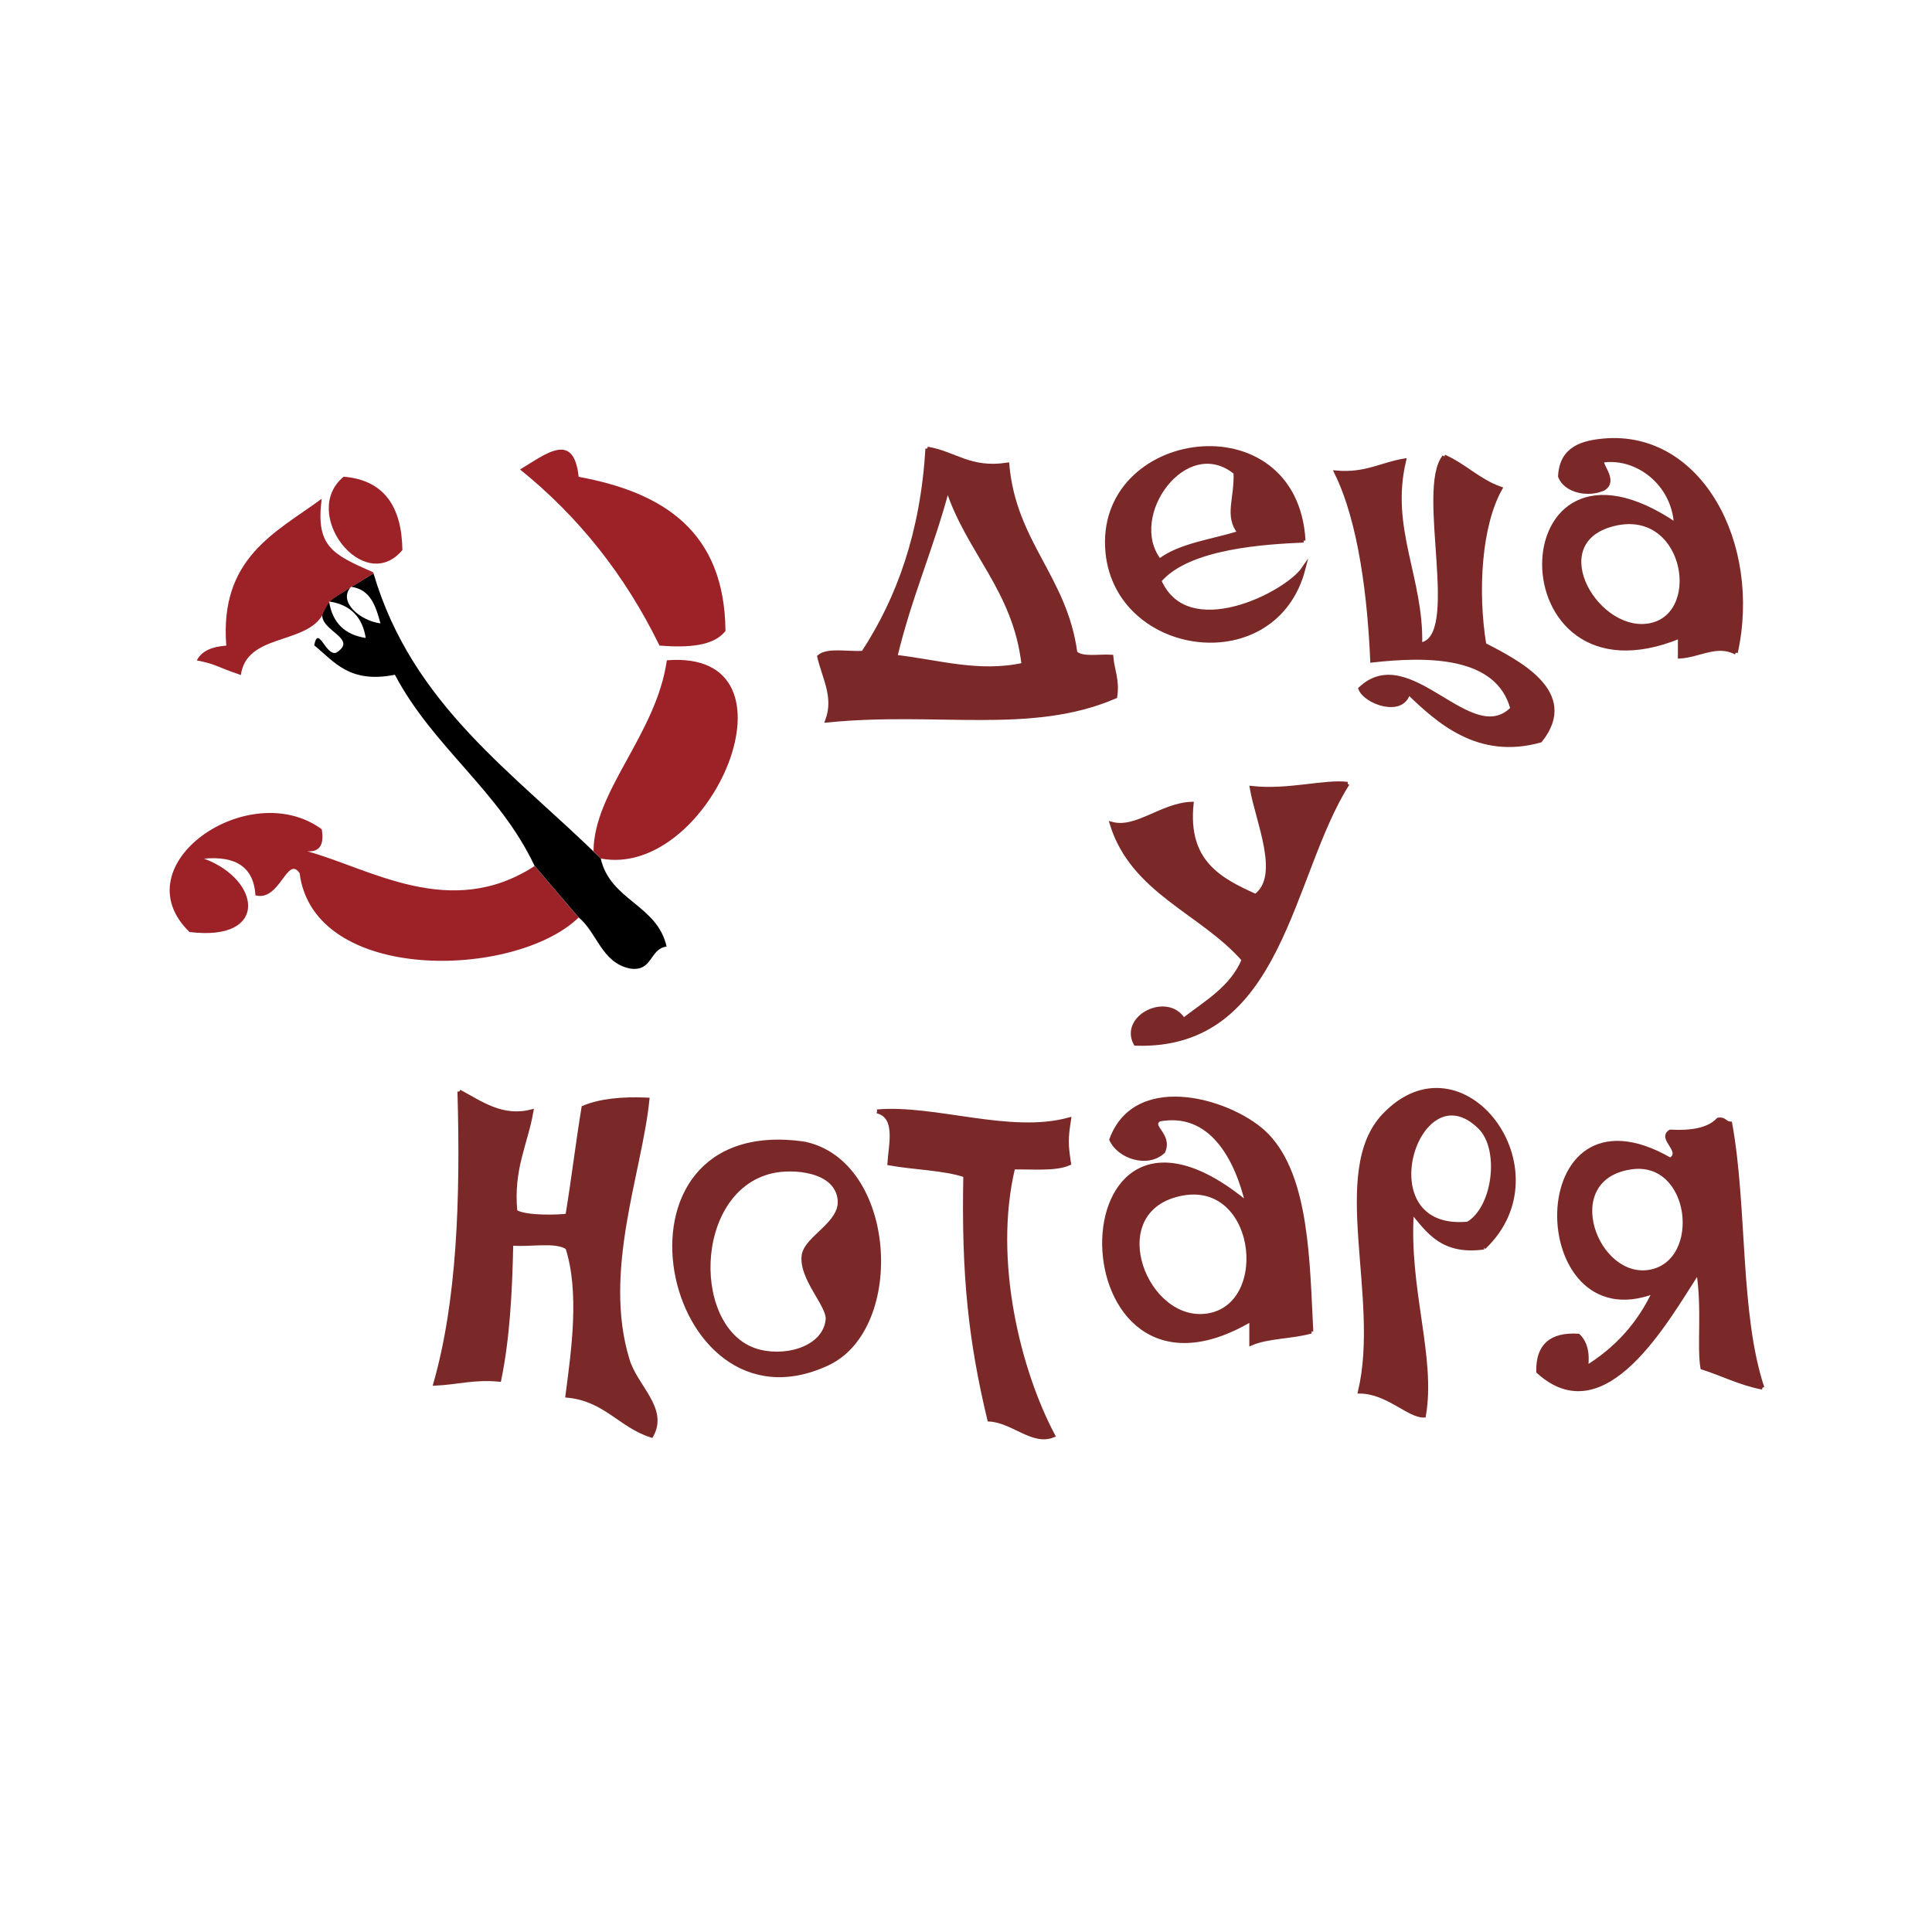 <?xml version="1.0" encoding="UTF-8"?> <!-- Generator: Adobe Illustrator 24.1.2, SVG Export Plug-In . SVG Version: 6.00 Build 0) --> <svg xmlns="http://www.w3.org/2000/svg" xmlns:xlink="http://www.w3.org/1999/xlink" id="Слой_1" x="0px" y="0px" viewBox="0 0 141.73 141.73" style="enable-background:new 0 0 141.73 141.73;" xml:space="preserve"> <style type="text/css"> .st0{fill:#207243;} .st1{filter:url(#Adobe_OpacityMaskFilter);} .st2{fill:#FFFFFF;} .st3{fill:url(#);} .st4{mask:url(#SVGID_1_);} .st5{clip-path:url(#SVGID_2_);fill:#207243;} .st6{filter:url(#Adobe_OpacityMaskFilter_1_);} .st7{mask:url(#SVGID_4_);} .st8{clip-path:url(#SVGID_5_);fill:#207243;} .st9{filter:url(#Adobe_OpacityMaskFilter_2_);} .st10{mask:url(#SVGID_6_);} .st11{clip-path:url(#SVGID_8_);fill:#207243;} .st12{filter:url(#Adobe_OpacityMaskFilter_3_);} .st13{mask:url(#SVGID_9_);} .st14{clip-path:url(#SVGID_10_);fill:#207243;} .st15{filter:url(#Adobe_OpacityMaskFilter_4_);} .st16{mask:url(#SVGID_11_);} .st17{clip-path:url(#SVGID_12_);fill:#207243;} .st18{filter:url(#Adobe_OpacityMaskFilter_5_);} .st19{mask:url(#SVGID_14_);} .st20{clip-path:url(#SVGID_15_);fill:#207243;} .st21{fill:#C5002C;} .st22{fill:#1E5C8C;} .st23{fill-rule:evenodd;clip-rule:evenodd;fill:#77B2CE;} .st24{fill-rule:evenodd;clip-rule:evenodd;fill:#77B3CF;} .st25{fill-rule:evenodd;clip-rule:evenodd;fill:#244673;} .st26{fill:#244673;} .st27{fill:#4B93A5;} .st28{fill:#72B0BA;} .st29{clip-path:url(#SVGID_16_);fill:url(#SVGID_18_);} .st30{clip-path:url(#SVGID_19_);fill:url(#SVGID_20_);} .st31{clip-path:url(#SVGID_22_);fill:url(#SVGID_23_);} .st32{clip-path:url(#SVGID_24_);fill:url(#SVGID_26_);} .st33{clip-path:url(#SVGID_27_);fill:url(#SVGID_28_);} .st34{clip-path:url(#SVGID_30_);fill:url(#SVGID_31_);} .st35{fill:#25546A;} .st36{fill:#274842;} .st37{fill:#3B3C3A;} .st38{fill:#144175;} .st39{fill:#9E0B0C;} .st40{fill:#1B4D8B;} .st41{fill:#9B9C9C;} .st42{clip-path:url(#SVGID_32_);} .st43{clip-path:url(#SVGID_36_);} .st44{clip-path:url(#SVGID_37_);} .st45{clip-path:url(#SVGID_40_);} .st46{clip-path:url(#SVGID_43_);} .st47{clip-path:url(#SVGID_46_);} .st48{clip-path:url(#SVGID_49_);} .st49{clip-path:url(#SVGID_52_);} .st50{clip-path:url(#SVGID_56_);} .st51{clip-path:url(#SVGID_60_);} .st52{clip-path:url(#SVGID_64_);} .st53{clip-path:url(#SVGID_68_);} .st54{fill:#C50015;} .st55{fill-rule:evenodd;clip-rule:evenodd;fill:#C72921;} .st56{fill-rule:evenodd;clip-rule:evenodd;fill:#FFFFFF;} .st57{fill-rule:evenodd;clip-rule:evenodd;fill:#DB8910;} .st58{fill:#2059A2;} .st59{fill:#DB8910;} .st60{fill:#1865AD;} .st61{fill:#243E64;} .st62{fill:#44865D;} .st63{fill:#3C91CF;} .st64{fill:none;stroke:#3C91CF;stroke-width:0.536;stroke-miterlimit:22.926;} .st65{fill:none;stroke:#3C91CF;stroke-width:0.699;stroke-miterlimit:22.926;} .st66{clip-path:url(#SVGID_72_);} .st67{fill:none;stroke:#000000;stroke-width:0.216;stroke-miterlimit:22.926;} .st68{fill-rule:evenodd;clip-rule:evenodd;} .st69{fill:#252065;} .st70{fill:#255498;} .st71{fill:url(#SVGID_76_);} .st72{fill:url(#SVGID_78_);} .st73{fill:#121100;} .st74{fill:#9C9D9D;} .st75{fill:#CBAF69;} .st76{fill-rule:evenodd;clip-rule:evenodd;fill:#CBAF69;} .st77{fill-rule:evenodd;clip-rule:evenodd;fill:#D7B855;} .st78{fill-rule:evenodd;clip-rule:evenodd;fill:#7F601C;} .st79{fill-rule:evenodd;clip-rule:evenodd;fill:#171500;} .st80{fill-rule:evenodd;clip-rule:evenodd;fill:#EDF7FD;} .st81{fill-rule:evenodd;clip-rule:evenodd;fill:#4271B3;} .st82{fill-rule:evenodd;clip-rule:evenodd;fill:#213846;} .st83{fill-rule:evenodd;clip-rule:evenodd;fill:#9BC3E8;} .st84{fill-rule:evenodd;clip-rule:evenodd;fill:#1E2B45;} .st85{fill-rule:evenodd;clip-rule:evenodd;fill:#A85424;} .st86{fill-rule:evenodd;clip-rule:evenodd;fill:#AD8624;} .st87{fill:none;} .st88{fill:#355847;} .st89{fill-rule:evenodd;clip-rule:evenodd;fill:#3C974C;} .st90{clip-path:url(#SVGID_80_);fill:url(#SVGID_82_);} .st91{clip-path:url(#SVGID_84_);} .st92{clip-path:url(#SVGID_86_);} .st93{fill:none;stroke:#F7FBFE;stroke-width:0.427;stroke-miterlimit:22.926;} .st94{clip-path:url(#SVGID_90_);} .st95{clip-path:url(#SVGID_92_);} .st96{clip-path:url(#SVGID_96_);} .st97{clip-path:url(#SVGID_98_);} .st98{clip-path:url(#SVGID_102_);} .st99{clip-path:url(#SVGID_103_);} .st100{clip-path:url(#SVGID_106_);fill:url(#SVGID_107_);} .st101{clip-path:url(#SVGID_109_);} .st102{clip-path:url(#SVGID_111_);} .st103{clip-path:url(#SVGID_115_);} .st104{clip-path:url(#SVGID_117_);} .st105{clip-path:url(#SVGID_121_);} .st106{clip-path:url(#SVGID_123_);} .st107{clip-path:url(#SVGID_127_);fill:url(#SVGID_129_);} .st108{clip-path:url(#SVGID_131_);} .st109{clip-path:url(#SVGID_133_);} .st110{fill:#F1E713;} .st111{clip-path:url(#SVGID_136_);} .st112{clip-path:url(#SVGID_138_);} .st113{fill:#313B85;} .st114{clip-path:url(#SVGID_142_);} .st115{clip-path:url(#SVGID_144_);} .st116{fill:#BDBCBA;} .st117{clip-path:url(#SVGID_148_);fill:url(#SVGID_150_);} .st118{clip-path:url(#SVGID_152_);} .st119{clip-path:url(#SVGID_154_);} .st120{clip-path:url(#SVGID_157_);fill:url(#SVGID_159_);} .st121{fill:#3F8CCA;} .st122{fill:none;stroke:#333C88;stroke-width:0.505;stroke-miterlimit:22.926;} .st123{clip-path:url(#SVGID_161_);fill:url(#SVGID_163_);} .st124{clip-path:url(#SVGID_165_);fill:url(#SVGID_167_);} .st125{clip-path:url(#SVGID_169_);fill:url(#SVGID_171_);} .st126{clip-path:url(#SVGID_173_);fill:url(#SVGID_175_);} .st127{clip-path:url(#SVGID_176_);fill:url(#SVGID_178_);} .st128{clip-path:url(#SVGID_180_);fill:url(#SVGID_182_);} .st129{clip-path:url(#SVGID_184_);fill:url(#SVGID_185_);} .st130{clip-path:url(#SVGID_187_);fill:url(#SVGID_188_);} .st131{fill:none;stroke:#333C88;stroke-width:0.427;stroke-miterlimit:22.926;} .st132{clip-path:url(#SVGID_190_);fill:url(#SVGID_191_);} .st133{fill-rule:evenodd;clip-rule:evenodd;fill:#6DA93A;} .st134{fill:#6DA93A;} .st135{fill:#0A4541;} .st136{fill:#494A49;} .st137{fill:#292830;} .st138{fill:#C8291F;} .st139{fill-rule:evenodd;clip-rule:evenodd;fill:#F0DC30;} .st140{fill-rule:evenodd;clip-rule:evenodd;fill:#C9381D;} .st141{fill-rule:evenodd;clip-rule:evenodd;fill:#53A260;} .st142{fill:url(#SVGID_193_);} .st143{fill:url(#SVGID_194_);} .st144{fill:url(#SVGID_196_);} .st145{fill:url(#SVGID_197_);} .st146{fill:url(#SVGID_199_);} .st147{fill:url(#SVGID_200_);} .st148{fill:url(#SVGID_202_);} .st149{fill:url(#SVGID_203_);} .st150{fill:url(#SVGID_205_);} .st151{fill:url(#SVGID_206_);} .st152{fill:url(#SVGID_208_);} .st153{fill:url(#SVGID_209_);} .st154{fill:url(#SVGID_211_);} .st155{fill:url(#SVGID_212_);} .st156{fill:url(#SVGID_213_);} .st157{fill:url(#SVGID_214_);} .st158{fill:url(#SVGID_215_);} .st159{fill:url(#SVGID_216_);} .st160{fill:url(#SVGID_217_);} .st161{fill:url(#SVGID_218_);} .st162{fill:url(#SVGID_219_);} .st163{fill:url(#SVGID_220_);} .st164{fill:url(#SVGID_221_);} .st165{fill:url(#SVGID_222_);} .st166{fill:url(#SVGID_223_);} .st167{fill:url(#SVGID_224_);} .st168{fill-rule:evenodd;clip-rule:evenodd;fill:#FEFEFE;} .st169{fill-rule:evenodd;clip-rule:evenodd;fill:#121100;} .st170{fill-rule:evenodd;clip-rule:evenodd;fill:#090100;} .st171{clip-path:url(#SVGID_225_);} .st172{fill:url(#SVGID_226_);} .st173{fill:url(#SVGID_227_);} .st174{fill:url(#SVGID_228_);} .st175{fill:url(#SVGID_229_);} .st176{fill:url(#SVGID_230_);} .st177{fill:url(#SVGID_231_);} .st178{fill:url(#SVGID_232_);} .st179{fill:url(#SVGID_233_);} .st180{fill:url(#SVGID_234_);} .st181{fill:url(#SVGID_235_);} .st182{fill:url(#SVGID_236_);} .st183{fill:url(#SVGID_237_);} .st184{fill:url(#SVGID_238_);} .st185{fill:url(#SVGID_240_);} .st186{fill:#9A7100;} .st187{fill:#966400;} .st188{fill-rule:evenodd;clip-rule:evenodd;fill:#710F00;} .st189{fill:#945A42;} .st190{fill-rule:evenodd;clip-rule:evenodd;fill:#9C2D35;} .st191{fill:#710F00;} .st192{fill-rule:evenodd;clip-rule:evenodd;fill:#9A7100;} .st193{fill:#721301;} .st194{fill-rule:evenodd;clip-rule:evenodd;fill:#15140D;} .st195{fill:#422609;} .st196{fill:#C82F14;} .st197{fill:#EECECE;} .st198{fill:none;stroke:#229E95;stroke-width:41.017;stroke-miterlimit:10;} .st199{fill:#229E95;} .st200{fill:#06483F;} .st201{fill:#FEFEFE;} .st202{fill:#F1B634;} .st203{fill:#54362C;} .st204{fill-rule:evenodd;clip-rule:evenodd;fill:#7B2928;stroke:#7B2928;stroke-width:0.283;stroke-miterlimit:10;} .st205{fill-rule:evenodd;clip-rule:evenodd;fill:#9C2228;} .st206{fill:#9C2228;} .st207{fill:#0E0C00;} .st208{fill:#431F25;} .st209{fill:#94003A;} .st210{fill:#FAF8CD;} .st211{fill-rule:evenodd;clip-rule:evenodd;fill:#D6B900;} .st212{clip-path:url(#SVGID_241_);fill:url(#XMLID_12_);} .st213{clip-path:url(#SVGID_242_);fill:url(#XMLID_13_);} .st214{clip-path:url(#SVGID_243_);fill:url(#XMLID_14_);} .st215{clip-path:url(#XMLID_15_);fill:url(#XMLID_16_);} .st216{clip-path:url(#SVGID_244_);fill:url(#XMLID_17_);} .st217{clip-path:url(#XMLID_18_);fill:url(#XMLID_19_);} </style> <g> <g> <path id="XMLID_24235_" class="st204" d="M121.18,45.83L121.18,45.83c3.86-0.94,2.41-8.81-2.94-7.34 C113.13,39.89,117.27,46.77,121.18,45.83 M127.34,47.88c-1.39-0.73-2.66,0.2-4.11,0.29V46.7c-13.38,5.5-13.08-16.92-0.29-8.22 c-0.16-2.99-2.8-5-5.28-4.7c-0.54,0.12,0.99,1.4,0,2.06c-1.16,0.54-2.82,0.17-3.22-0.89c0.09-2.09,1.68-2.5,3.22-2.64 C124.72,31.69,129.09,39.9,127.34,47.88"></path> <path id="XMLID_24232_" class="st204" d="M85.06,41.13L85.06,41.13c1.5-1.15,3.86-1.42,5.87-2.05c-1-1.24-0.21-2.52-0.3-4.41 C86.97,31.69,82.52,37.87,85.06,41.13 M95.63,39.66c-2.8,0.13-8.43,0.43-10.57,2.94c2.02,4.67,9.29,0.98,10.57-0.89 c-2.06,7.99-13.64,6.4-14.39-1.17C80.36,31.55,95.05,29.48,95.63,39.66"></path> <path id="XMLID_24229_" class="st204" d="M65.69,48.18L65.69,48.18c3.07,0.34,6.11,1.31,9.39,0.58 c-0.63-5.52-4.06-8.26-5.57-12.92C68.39,40.11,66.72,43.82,65.69,48.18 M68.03,32.91c2.02,0.33,3.1,1.59,5.87,1.17 c0.51,5.76,4.25,8.27,4.99,13.8c0.48,0.49,1.72,0.23,2.64,0.29c0.08,0.99,0.47,1.68,0.29,2.93c-6.16,2.67-13.04,0.95-21.14,1.76 c0.64-1.73-0.23-3.14-0.59-4.69c0.63-0.55,2.15-0.2,3.23-0.29C65.92,43.91,67.66,39.09,68.03,32.91"></path> <path id="XMLID_24227_" class="st204" d="M105.95,33.49c1.5,0.66,2.52,1.79,4.12,2.35c-1.52,2.69-1.82,7.5-1.18,11.45 c2.31,1.21,6.96,3.47,4.11,7.04c-4.57,1.28-7.51-1.44-9.68-3.52c-0.43,1.7-3.16,0.71-3.53-0.29c3.62-3.43,8.11,4.53,11.15,1.46 c-1.08-4.01-6.25-3.97-10.28-3.52c-0.19-4.43-0.82-10.12-2.64-13.8c2.15,0.19,3.31-0.6,4.99-0.88c-1.19,5,1.3,8.62,1.18,13.5 C107.36,46.85,103.98,35.93,105.95,33.49"></path> <path id="XMLID_24225_" class="st204" d="M98.86,57.5C94.6,64.2,94.05,76.93,83.3,76.57c-1.07-1.98,2.36-3.67,3.52-1.75 c1.66-1.29,3.54-2.33,4.41-4.41c-3.05-3.5-8.14-4.97-9.68-9.98c1.82,0.49,3.65-1.39,5.87-1.47c-0.44,4.26,2.05,5.58,4.69,6.76 c1.97-1.45,0.14-5.44-0.29-7.92C94.51,58.1,97.21,57.28,98.86,57.5"></path> <path id="XMLID_24223_" class="st204" d="M33.7,80.07c1.57,0.84,3.13,2.01,5.29,1.46c-0.42,2.42-1.48,4.2-1.18,7.35 c0.8,0.49,3.36,0.37,3.81,0.29c0.43-2.6,0.75-5.31,1.18-7.92c1.25-0.52,2.85-0.67,4.7-0.59c-0.53,5.31-3.45,12.56-1.46,19.09 c0.59,1.99,2.87,3.58,1.75,5.57c-2.3-0.73-3.39-2.67-6.17-2.93c0.45-3.4,1.04-7.62,0-10.86c-0.88-0.59-2.77-0.16-4.11-0.3 c-0.07,3.56-0.26,6.98-0.88,9.99c-1.84-0.18-3.11,0.22-4.7,0.29C33.65,95.48,33.93,88.03,33.7,80.07"></path> <path id="XMLID_24220_" class="st204" d="M108.57,82.71L108.57,82.71c-4.6-4.58-8.48,7.78-0.88,7.05 C109.66,88.59,110.17,84.3,108.57,82.71 M108.86,91.52c-3.05,0.42-4.08-1.19-5.28-2.64c-0.39,5.68,1.63,10.7,0.88,14.97 c-1.09,0.04-2.69-1.75-4.7-1.76c1.64-6.9-2.15-16.13,1.76-20.26C107.26,75.77,114.86,85.84,108.86,91.52"></path> <path id="XMLID_24213_" class="st204" d="M88.56,96.5L88.56,96.5c4.88-0.71,3.67-10.52-2.35-8.81 C80.93,89.19,84.09,97.16,88.56,96.5 M96.2,97.68c-1.36,0.4-3.17,0.35-4.41,0.88V96.8c-14.25,8.45-14.44-20.25-0.29-8.51 c-0.78-3.28-2.65-6.87-6.46-6.16c-0.79,0.53,0.86,1.08,0.3,2.35c-1.19,1.11-3.29,0.34-3.82-0.88c1.85-5.04,9.09-2.77,11.45-0.29 C95.93,86.39,95.94,92.67,96.2,97.68"></path> <path id="XMLID_24207_" class="st204" d="M121.07,93.28L121.07,93.28c3.94-0.75,3.09-8.34-1.46-7.63 C114.26,86.47,117.08,94.04,121.07,93.28 M129.29,101.8c-1.65-0.32-2.93-1-4.41-1.47c-0.26-1.64,0.13-4.32-0.3-7.05 c-2.35,3.63-6.86,11.79-11.74,7.34c-0.04-1.91,0.95-2.76,2.94-2.64c0.5,0.47,0.73,1.24,0.58,2.35c2.19-1.34,3.88-3.18,5-5.58 c-9.36,3.63-9.65-15.91,1.17-9.68c1.02-0.6-0.85-1.54,0-2.06c1.55,0.08,2.81-0.12,3.52-0.88c0.48-0.08,0.51,0.28,0.88,0.29 C128.05,88.56,127.48,96.36,129.29,101.8"></path> <path id="XMLID_24203_" class="st204" d="M55.73,99.15L55.73,99.15c2.19,0.53,4.8-0.38,4.98-2.35c0.1-1.03-1.97-3.01-1.76-4.69 c0.17-1.33,2.83-2.35,2.64-4.11c-0.23-2.2-3.42-2.43-4.99-2.06C50.63,87.34,50.56,97.88,55.73,99.15 M58.96,83.88 c6.69,1.34,7.36,13.53,1.76,16.15C48.74,105.65,43.67,81.74,58.96,83.88"></path> <path id="XMLID_24201_" class="st204" d="M64.34,81.53c4.26-0.37,9.73,1.78,14.09,0.59c-0.22,1.45-0.22,1.78,0,3.23 c-1.01,0.45-2.67,0.27-4.1,0.3c-1.64,6.85,0.44,14.98,2.93,19.66c-1.49,0.62-2.96-1.08-4.69-1.17 c-1.38-5.76-1.91-10.59-1.76-17.91c-1.62-0.53-3.75-0.55-5.57-0.88C65.32,83.99,65.89,81.92,64.34,81.53"></path> </g> <path id="XMLID_24199_" class="st205" d="M53.22,46.29c-0.86,1.1-2.7,1.24-4.84,1.07c-2.53-5.19-5.96-9.48-10.23-12.92 c1.92-1.15,3.94-2.84,4.3,0.54C48.67,36.12,53.16,38.99,53.22,46.29"></path> <path id="XMLID_24197_" class="st205" d="M25.21,34.97c2.98,0.25,4.26,2.2,4.31,5.38C26.7,43.73,21.97,37.65,25.21,34.97"></path> <path id="XMLID_24195_" class="st206" d="M44.07,62.98c8.09,1.55,15.29-15.39,4.85-14.54c-0.78,5.44-5.35,9.56-5.38,14L44.07,62.98 z"></path> <path id="XMLID_24193_" class="st206" d="M39.22,63.53c-6.19,4.03-12.1,0.16-16.69-1.08c0.96,0.07,1.26-0.53,1.07-1.62 c-5.32-3.9-14.78,2.61-9.7,7.54c5.85,0.73,5.26-3.83,1.07-5.38c2.37-0.22,3.65,0.66,3.77,2.69c1.79,0.49,2.33-2.99,3.24-1.62 c1.04,8.11,15.77,7.77,20.47,3.25L39.22,63.53z"></path> <path id="XMLID_24191_" d="M44.07,62.98c-6.33-6.25-13.82-11.23-16.67-20.92c-0.21,0.13-1.45,0.88-1.62,0.99 c1.4,0.2,1.79,1.42,2.13,2.68c-1.48-0.19-3.12-1.57-2.19-2.65c-0.06,0.06-1.58,0.94-1.54,1.05c1.53,0.24,2.41,1.14,2.65,2.67 c-1.53-0.23-2.43-1.11-2.68-2.63c-1.97,1.94,2.5,2.46,0.52,3.71c-0.78,0.28-1.32-2.09-1.62-0.54c1.49,1.21,2.58,2.82,5.92,2.16 c2.79,5.3,7.65,8.51,10.24,14.01l3.23,3.78c1.37,1.13,1.69,3.33,3.77,3.76c1.69,0.26,1.42-1.45,2.69-1.61 C48.22,66.37,44.76,66.06,44.07,62.98"></path> <path id="XMLID_24190_" class="st206" d="M24.15,44.19c0-0.02-0.01-0.04-0.02-0.06c0.02,0,0.03,0.01,0.05,0.01 c-0.04-0.1,1.48-0.99,1.54-1.05c0.01-0.02,0.01-0.03,0.03-0.05c0.01,0,0.01,0.01,0.03,0.02c0.17-0.11,1.42-0.87,1.62-0.99 c-0.01-0.04-0.02-0.06-0.03-0.09c-2.97-1.31-4.23-1.88-3.77-5.39c-3.42,2.5-7.5,4.35-7,10.77c-1,0.08-1.8,0.36-2.16,1.09 c1.46,0.28,1.34,0.43,3.23,1.07c0.41-3,4.58-2.24,5.93-4.31c0,0,0,0.01,0,0.01C23.7,44.94,23.98,44.42,24.15,44.19z"></path> </g> </svg> 